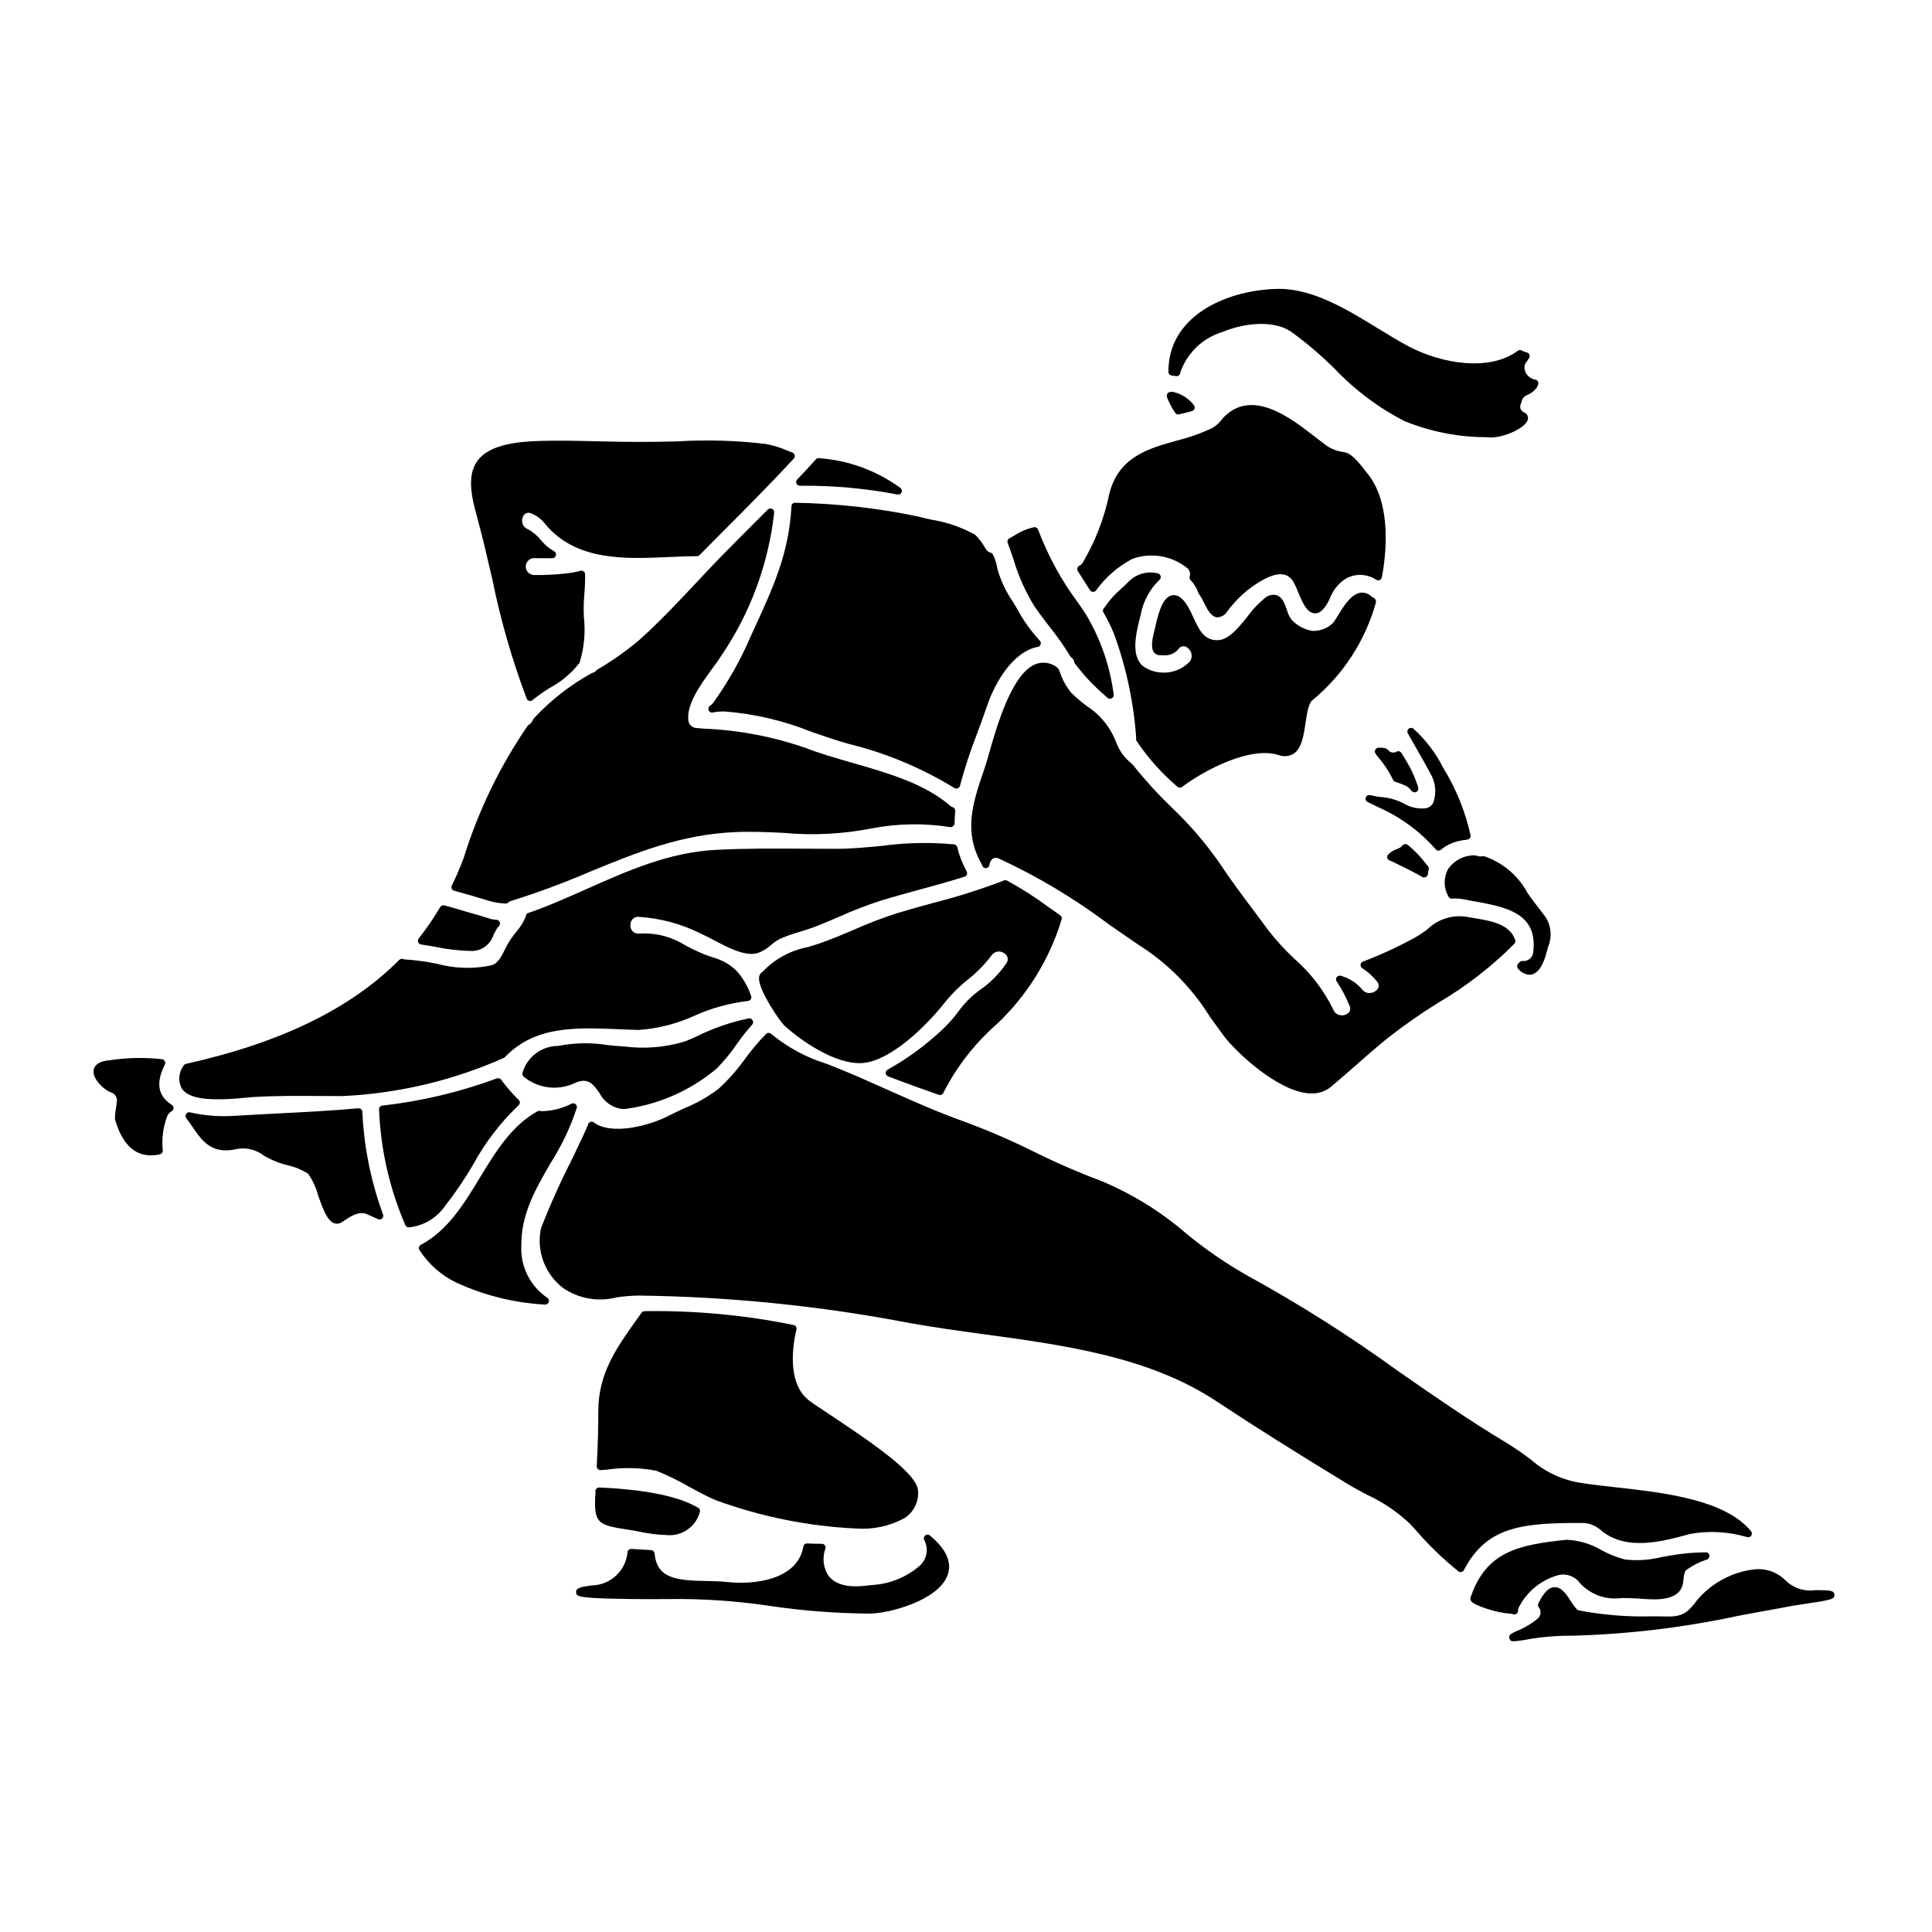 <?xml version="1.0" encoding="UTF-8"?>
<!-- Uploaded to: ICON Repo, www.iconrepo.com, Generator: ICON Repo Mixer Tools -->
<svg fill="#000000" width="800px" height="800px" version="1.1" viewBox="144 144 512 512" xmlns="http://www.w3.org/2000/svg">
 <g>
  <path d="m455.41 253.39c0.184 0.277 0.492 0.445 0.824 0.449 0.082-0.004 0.164-0.012 0.242-0.031l1.039-0.254c0.875-0.211 1.664-0.395 2.391-0.617v-0.004c0.324-0.094 0.582-0.352 0.672-0.68 0.094-0.328 0.008-0.68-0.223-0.93-1.348-1.715-3.238-2.926-5.359-3.438-0.262-0.039-0.523-0.047-0.785-0.02-0.262 0-0.516 0.102-0.699 0.289-0.184 0.184-0.289 0.434-0.285 0.695-0.008 0.238 0.039 0.477 0.137 0.691 0.562 1.344 1.246 2.629 2.047 3.848z"/>
  <path d="m412.59 292.25c1.301 4.41 3.188 8.621 5.609 12.527 1.285 1.859 2.602 3.57 3.871 5.223 2.023 2.519 3.879 5.16 5.566 7.914 0.039 0.062 0.086 0.121 0.137 0.176l0.211 0.203h0.004c0.363 0.242 0.605 0.625 0.672 1.055 0.02 0.164 0.078 0.32 0.172 0.453 2.352 3.144 5.051 6.016 8.043 8.559l0.621 0.566c0.18 0.168 0.418 0.262 0.668 0.262 0.164-0.004 0.324-0.043 0.469-0.121 0.371-0.199 0.57-0.613 0.496-1.031-0.961-7.547-3.484-14.809-7.414-21.324l-1.902-2.82c-4.473-5.969-8.074-12.543-10.699-19.523-0.16-0.461-0.629-0.738-1.113-0.656-1.883 0.441-3.672 1.211-5.293 2.269-0.395 0.227-0.789 0.461-1.215 0.684-0.43 0.238-0.621 0.758-0.445 1.219 0.543 1.441 1.047 2.902 1.543 4.367z"/>
  <path d="m432.02 299.09 0.848 1.312h-0.004c0.176 0.27 0.469 0.438 0.789 0.453 0.324 0.016 0.633-0.133 0.82-0.395 2.523-3.508 5.832-6.375 9.66-8.371 4.82-1.715 10.184-0.867 14.242 2.254 0.832 0.531 1.203 1.555 0.902 2.496-0.082 0.336 0.016 0.691 0.262 0.938 0.93 0.945 1.629 2.098 2.035 3.363 0.086 0.188 0.207 0.359 0.348 0.508 0.426 0.656 0.801 1.344 1.133 2.051 0.914 1.836 1.859 3.731 3.469 3.894h0.223c1.016-0.094 1.93-0.66 2.465-1.527 1.773-2.402 3.883-4.535 6.262-6.336 5.695-4.039 9.117-4.613 11.09-1.863 0.543 0.91 1 1.871 1.367 2.863 1.18 2.828 2.394 5.762 4.531 5.809h0.051c1.855 0 3.148-2.273 3.938-3.992l-0.004 0.004c0.82-2.191 2.344-4.047 4.332-5.281 2.531-1.344 5.594-1.191 7.981 0.395 0.277 0.152 0.613 0.164 0.898 0.031 0.289-0.133 0.496-0.395 0.559-0.707 1.016-5.402 2.715-18.84-3.422-26.973-4.258-5.656-5.34-6.035-7.191-6.297-1.812-0.285-3.512-1.074-4.894-2.281-0.789-0.555-1.633-1.215-2.555-1.934-6.266-4.844-16.746-12.953-24.281-4.457v0.004c-0.949 1.34-2.285 2.363-3.824 2.938-2.617 1.148-5.328 2.07-8.102 2.754-7.644 2.129-15.547 4.328-17.992 14.203v0.004c-1.32 6.402-3.695 12.539-7.027 18.168-0.195 0.348-0.5 0.621-0.863 0.785-0.262 0.113-0.465 0.336-0.547 0.609-0.09 0.273-0.051 0.57 0.102 0.812 0.785 1.266 1.59 2.512 2.402 3.766z"/>
  <path d="m274.51 297.7c2.18 10.711 5.211 21.227 9.07 31.453 0.121 0.301 0.379 0.523 0.695 0.594 0.07 0.016 0.141 0.023 0.215 0.023 0.242 0 0.477-0.09 0.656-0.254 1.43-1.164 2.938-2.231 4.512-3.191 3.094-1.637 5.797-3.918 7.926-6.691 1.223-3.91 1.613-8.035 1.145-12.102-0.027-0.941-0.055-1.781-0.055-2.461 0-1.133 0.09-2.391 0.184-3.684 0.156-1.727 0.223-3.457 0.195-5.188 0-0.312-0.145-0.602-0.395-0.789-0.246-0.18-0.566-0.23-0.859-0.137-1.195 0.332-2.422 0.559-3.656 0.668-2.887 0.352-5.797 0.5-8.703 0.441-1.184-0.07-2.106-1.051-2.106-2.234 0-1.188 0.922-2.168 2.106-2.238 0.598 0 1.219 0 1.859 0.02 1.004 0 2.047 0.031 3.09 0h-0.004c0.445-0.008 0.824-0.309 0.934-0.738 0.109-0.43-0.078-0.879-0.465-1.098-0.484-0.277-0.949-0.586-1.398-0.918-0.75-0.582-1.438-1.242-2.047-1.969-0.957-1.219-2.156-2.231-3.523-2.957-0.812-0.309-1.391-1.039-1.496-1.898-0.137-0.805 0.148-1.625 0.758-2.164 0.492-0.359 1.148-0.402 1.684-0.113 1.473 0.594 2.754 1.586 3.699 2.863 8.168 9.777 21.152 9.207 32.629 8.684 2.621-0.113 5.117-0.223 7.519-0.223v-0.004c0.262 0 0.516-0.105 0.699-0.293 2.031-2.055 4.066-4.106 6.109-6.148 6.277-6.297 12.77-12.816 18.895-19.434h-0.004c0.219-0.238 0.301-0.57 0.227-0.883-0.07-0.312-0.297-0.57-0.594-0.691l-1.328-0.52c-1.844-0.816-3.777-1.41-5.762-1.773-7.785-0.926-15.641-1.152-23.469-0.684-6.879 0.203-13.531 0.172-20.27 0-5.672-0.141-11.539-0.293-17.273-0.074-8.148 0.34-13.039 2.004-15.398 5.25-2.832 3.894-1.574 9.621 0 15.148 1.469 5.438 2.746 11.016 4 16.406z"/>
  <path d="m355.97 272.73c8.676-0.098 17.336 0.68 25.852 2.316 0.066 0.016 0.137 0.023 0.203 0.023 0.441 0 0.828-0.297 0.945-0.723 0.121-0.426-0.059-0.875-0.438-1.105-6.309-4.566-13.766-7.277-21.535-7.828-0.301-0.039-0.602 0.086-0.785 0.328-1.594 1.785-3.254 3.57-4.938 5.32-0.273 0.281-0.352 0.699-0.203 1.062 0.152 0.363 0.504 0.602 0.895 0.605z"/>
  <path d="m353.75 278.16c-0.676 12.434-4.723 21.207-9.816 32.316l-1.145 2.5v-0.004c-2.562 5.953-5.75 11.613-9.508 16.895v0.023c-0.297 0.449-0.672 0.836-1.113 1.148-0.402 0.266-0.551 0.785-0.352 1.227 0.191 0.441 0.684 0.676 1.148 0.547 1.035-0.215 2.094-0.301 3.148-0.258 7.879 0.617 15.621 2.438 22.949 5.398 3.148 1.094 6.445 2.227 9.703 3.148 9.918 2.418 19.398 6.367 28.105 11.699 0.266 0.191 0.609 0.238 0.914 0.125 0.309-0.113 0.539-0.367 0.621-0.688 1.27-4.754 2.805-9.434 4.606-14.016 0.875-2.363 1.738-4.691 2.512-6.984 2.176-6.531 7.019-14.586 13.5-15.809v0.004c0.348-0.066 0.637-0.312 0.754-0.645 0.113-0.336 0.039-0.707-0.188-0.973-1.945-2.086-3.66-4.371-5.117-6.816-0.516-1-1.211-2.156-1.969-3.394-1.844-2.68-3.25-5.633-4.164-8.754-0.188-1.348-0.586-2.652-1.184-3.875-0.129-0.273-0.375-0.469-0.672-0.531-0.547-0.133-1.008-0.5-1.258-1-0.727-1.305-1.617-2.516-2.648-3.594-0.059-0.066-0.129-0.121-0.203-0.168-3.574-1.973-7.461-3.309-11.492-3.957-1.34-0.297-2.633-0.578-3.828-0.902-10.625-2.203-21.43-3.402-32.277-3.59-0.262-0.027-0.523 0.059-0.719 0.234-0.195 0.176-0.309 0.426-0.309 0.691z"/>
  <path d="m454.55 243.52c0.359 0.031 0.746 0.09 1.105 0.152 0.285 0.051 0.574-0.031 0.789-0.219 0.223-0.188 0.348-0.465 0.352-0.754 1.781-5.141 5.914-9.121 11.121-10.707 6.871-2.828 14.168-2.875 18.207-0.109 4.125 2.992 8.008 6.301 11.621 9.891 5.324 5.602 11.555 10.27 18.422 13.809 6.906 2.816 14.293 4.269 21.75 4.281l0.996 0.062h0.352c3.34 0 9.055-2.496 9.625-4.723h-0.004c0.211-0.773-0.195-1.586-0.941-1.879-0.461-0.188-0.824-0.559-1.004-1.023-0.141-0.523-0.07-1.078 0.199-1.543 0.047-0.086 0.078-0.18 0.098-0.273 0.121-0.793 0.652-1.465 1.398-1.762 0.75-0.289 2.754-1.387 3.023-3 0.043-0.258-0.02-0.523-0.176-0.734-0.152-0.211-0.383-0.352-0.641-0.391-0.082-0.012-0.164-0.012-0.246 0-0.293-0.117-0.578-0.246-0.855-0.395-1.258-0.676-1.945-2.082-1.695-3.492 0.141-0.312 0.324-0.605 0.543-0.867 0.254-0.332 0.477-0.684 0.676-1.047 0.129-0.254 0.141-0.551 0.031-0.816-0.109-0.262-0.328-0.465-0.602-0.551-0.117-0.043-0.238-0.082-0.359-0.109-0.359-0.098-0.703-0.234-1.023-0.418-0.34-0.195-0.766-0.176-1.082 0.059-7.606 5.637-20.301 3.363-28.875-1.137-2.609-1.371-5.309-3.031-8.172-4.785-8.02-4.922-17.078-10.484-26.164-10.484h-0.641c-13.906 0.395-28.828 7.438-28.734 21.969v-0.004c-0.012 0.52 0.387 0.961 0.906 1z"/>
  <path d="m490.37 433.7c0.41 0.047 0.82 0.07 1.234 0.07 1.887 0.047 3.723-0.59 5.172-1.797 2.078-1.75 4.172-3.598 6.297-5.445 2.805-2.473 5.707-5.027 8.543-7.324 4.344-3.414 8.875-6.578 13.57-9.488 7.363-4.32 14.141-9.574 20.16-15.629 0.238-0.262 0.316-0.633 0.207-0.973-1.402-4.238-6.559-5.094-10.699-5.777-0.645-0.105-1.27-0.211-1.879-0.324h0.004c-3.852-0.707-7.809 0.484-10.629 3.203-1.125 0.879-2.316 1.668-3.566 2.359-4.383 2.391-8.922 4.481-13.586 6.254-0.348 0.129-0.59 0.441-0.633 0.812-0.043 0.367 0.129 0.727 0.438 0.93 1.508 0.969 2.848 2.18 3.961 3.59 0.398 0.434 0.52 1.055 0.316 1.609-0.402 0.77-1.168 1.285-2.035 1.363-0.867 0.137-1.734-0.219-2.258-0.922-1.469-1.742-3.434-3-5.629-3.609-0.395-0.141-0.836-0.008-1.09 0.324-0.258 0.332-0.277 0.785-0.051 1.137 1.371 2.039 2.519 4.215 3.43 6.496 0.281 0.543 0.23 1.199-0.133 1.691-0.594 0.637-1.465 0.934-2.32 0.789-0.855-0.117-1.57-0.695-1.863-1.504-2.527-5.172-6.074-9.777-10.422-13.547-2.426-2.297-4.676-4.766-6.738-7.394-1.332-1.82-2.676-3.613-4.027-5.41-3.047-4.051-6.188-8.238-9.008-12.547-3.766-5.367-8.059-10.34-12.82-14.844-3.613-3.492-6.996-7.219-10.125-11.152-0.035-0.039-0.18-0.188-0.219-0.223-1.93-1.496-3.394-3.508-4.219-5.805-1.52-3.945-4.269-7.301-7.84-9.566-1.398-1.059-2.734-2.203-3.992-3.426-1.328-1.598-2.348-3.43-3-5.402l-0.355-0.859c-0.07-0.168-0.184-0.312-0.332-0.414-1.555-1.277-3.656-1.668-5.562-1.031-6.453 2.25-10.48 16.422-12.645 24.035-0.395 1.344-0.684 2.414-0.914 3.074l-0.449 1.328c-2.82 8.297-5.488 16.137-0.434 24.777 0 0.043 0.078 0.277 0.094 0.316v-0.008c0.156 0.426 0.586 0.684 1.035 0.625 0.449-0.055 0.805-0.406 0.859-0.855 0.047-0.68 0.398-1.305 0.957-1.699 0.469-0.238 1.027-0.238 1.496 0 10.309 4.769 20.078 10.613 29.156 17.434 3.344 2.332 6.672 4.648 10.016 6.852 6.711 4.637 12.398 10.602 16.707 17.523 1.18 1.668 2.441 3.414 3.812 5.262 3.047 4.062 13.719 14.18 22.008 15.121z"/>
  <path d="m403.38 406.57c-2.133 1.602-4.008 3.523-5.551 5.699-1.07 1.441-2.254 2.789-3.539 4.039-4.512 4.356-9.566 8.102-15.043 11.156-0.34 0.18-0.543 0.543-0.52 0.926 0.023 0.387 0.27 0.723 0.629 0.859 1.867 0.723 3.641 1.371 5.211 1.945l2.312 0.852c1.969 0.703 3.938 1.41 5.902 2.086h0.004c0.484 0.168 1.02-0.066 1.223-0.539 3.519-6.918 8.328-13.094 14.168-18.207 8.055-7.598 13.977-17.176 17.184-27.773 0.102-0.402-0.055-0.82-0.395-1.055-0.988-0.68-1.969-1.375-2.945-2.066-3.559-2.648-7.301-5.039-11.195-7.16-0.355-0.137-0.758-0.09-1.074 0.121-6.07 2.312-12.273 4.273-18.57 5.867-3.172 0.867-6.352 1.738-9.57 2.719v0.004c-3.852 1.246-7.633 2.699-11.328 4.348-2.949 1.25-5.992 2.551-9.055 3.606-1.066 0.359-2.129 0.676-3.184 0.992-4.574 0.879-8.758 3.172-11.965 6.551-0.035 0.02-0.234 0.16-0.27 0.184h0.004c-0.438 0.379-0.684 0.938-0.668 1.516-0.094 3.316 5.676 11.602 6.691 12.531 4.863 4.398 15.031 11.414 22.305 9.711 7.703-1.734 16.562-11.02 20.582-16.242 1.688-2.039 3.578-3.894 5.648-5.535 2.41-1.883 4.562-4.074 6.398-6.523 0.367-0.535 0.938-0.898 1.578-1 0.641-0.102 1.297 0.066 1.809 0.461 0.453 0.258 0.773 0.699 0.875 1.211 0.102 0.512-0.027 1.039-0.348 1.449-1.953 2.863-4.434 5.332-7.305 7.269z"/>
  <path d="m537.32 370.91c-0.141-0.031-0.289-0.031-0.43 0-0.516 0.113-1.051 0.066-1.535-0.137-0.102-0.051-0.211-0.074-0.324-0.074-0.129-0.027-0.262-0.039-0.395-0.035-2.805 0.035-5.41 1.449-6.965 3.781-1.148 2.258-1.082 4.941 0.176 7.141 0.172 0.379 0.566 0.602 0.98 0.551 0.988-0.082 1.988-0.023 2.961 0.176l2.098 0.395c9.16 1.617 17.809 3.148 16.418 13.832-0.223 1.344-1.457 2.277-2.812 2.129-0.32-0.02-0.633 0.117-0.828 0.375-0.098 0.113-0.195 0.223-0.305 0.32-0.383 0.379-0.391 0.988-0.023 1.379 0.723 0.914 1.793 1.484 2.957 1.574 0.242 0 0.484-0.031 0.723-0.094 2.168-0.582 3.324-3.684 3.938-6.176l0.246-0.965c1.152-2.621 0.926-5.641-0.605-8.062-0.559-0.746-1.129-1.484-1.703-2.223-1.047-1.348-2.129-2.754-3.074-4.141-2.457-4.59-6.566-8.074-11.496-9.746z"/>
  <path d="m522.05 373.11c-1.438-1.93-3.106-3.676-4.969-5.199-0.211-0.176-0.484-0.258-0.754-0.223-0.273 0.031-0.52 0.172-0.68 0.395-0.168 0.227-0.383 0.418-0.633 0.555-0.238 0.125-0.484 0.234-0.734 0.336-0.949 0.301-1.801 0.844-2.477 1.574-0.176 0.246-0.227 0.562-0.137 0.855 0.09 0.289 0.309 0.523 0.594 0.629l0.328 0.137c0.148 0.062 0.301 0.129 0.352 0.141l0.395 0.195c0.395 0.195 0.762 0.395 1.121 0.543 2.16 1.062 4.387 2.164 6.481 3.367l-0.004 0.004c0.133 0.074 0.281 0.117 0.438 0.113 0.168 0 0.336-0.043 0.492-0.117 0.297-0.16 0.5-0.453 0.547-0.789 0.043-0.398 0.113-0.793 0.215-1.18 0.09-0.309 0.023-0.645-0.18-0.895 0 0-0.191-0.219-0.211-0.238z"/>
  <path d="m446.3 306.96c0.625-3.539 2.359-6.785 4.949-9.27 0.297-0.242 0.43-0.633 0.336-1.004-0.09-0.371-0.387-0.656-0.762-0.734-2.82-0.695-5.797 0.168-7.809 2.266-0.578 0.582-1.18 1.152-1.797 1.723h-0.004c-1.695 1.441-3.191 3.109-4.438 4.957-0.039 0.035-0.242 0.246-0.277 0.293v-0.004c-0.246 0.312-0.277 0.742-0.082 1.086 1.039 1.797 1.957 3.656 2.754 5.57 3.273 8.91 5.269 18.234 5.93 27.703-0.031 0.117-0.047 0.234-0.047 0.355 0.031 0.238 0.129 0.461 0.281 0.645 3 4.441 6.59 8.453 10.672 11.93 0.352 0.32 0.883 0.348 1.262 0.062 6.219-4.664 18.152-10.777 25.504-8.461l0.004-0.004c1.301 0.512 2.766 0.406 3.984-0.281 2.211-1.391 2.723-4.844 3.215-8.191 0.395-2.555 0.766-5.195 1.844-6.047h-0.004c8.133-6.707 14.004-15.754 16.82-25.91 0.094-0.5-0.16-1.004-0.621-1.223-0.199-0.086-0.383-0.199-0.551-0.332-0.766-0.762-1.832-1.133-2.902-1.012-2.504 0.355-4.453 3.523-6.012 6.07-0.391 0.684-0.824 1.34-1.301 1.969-1.445 1.395-3.394 2.144-5.406 2.078-2.148-0.332-4.117-1.387-5.586-2.988-0.555-0.766-0.961-1.629-1.203-2.543-0.598-1.703-1.215-3.465-2.754-3.938-1.121-0.262-2.297 0.043-3.148 0.812-1.688 1.383-3.191 2.981-4.473 4.746-2.516 3.148-5.117 6.379-8.121 6.379-3.543 0-4.863-2.914-6.277-5.996v0.004c-0.457-1.062-0.984-2.094-1.574-3.09-0.496-0.789-1.969-3.211-4.062-2.828-1.969 0.352-3.363 3-4.531 8.598-0.023 0.109-0.066 0.289-0.125 0.512-0.59 2.285-1.141 4.832-0.117 6.094v-0.004c0.398 0.461 0.988 0.719 1.598 0.695h0.633c1.594 0.211 3.18-0.41 4.207-1.645 0.25-0.402 0.668-0.672 1.137-0.73 0.473-0.059 0.945 0.098 1.285 0.422 0.562 0.41 0.938 1.023 1.043 1.707 0.109 0.688-0.062 1.387-0.477 1.941-3.199 3.289-8.273 3.863-12.129 1.375-3.66-2.629-2.094-8.922-1.055-13.09z"/>
  <path d="m515.4 343.56c-0.27-0.457-0.855-0.617-1.32-0.355-0.75 0.449-1.723 0.25-2.242-0.457-0.418-0.484-1.18-0.652-2.543-0.594-0.34 0.016-0.645 0.203-0.812 0.5s-0.172 0.656-0.008 0.953c0.238 0.43 0.527 0.824 0.859 1.184 1.547 1.781 2.844 3.769 3.856 5.902 0.117 0.25 0.34 0.438 0.605 0.516 0.988 0.293 1.953 0.656 2.883 1.09 0.48 0.285 0.898 0.66 1.234 1.102 0.23 0.324 0.586 0.535 0.98 0.582 0.172-0.004 0.34-0.051 0.488-0.141 0.746-0.434 0.531-1.035 0.078-2.297-0.457-1.32-1-2.606-1.625-3.852-0.539-1.027-1.148-2.023-1.746-3.008z"/>
  <path d="m525.22 369.42c0.227 0.004 0.449-0.074 0.625-0.219 1.254-1.039 2.719-1.793 4.297-2.211 0.887-0.23 1.793-0.391 2.707-0.484 0.273-0.031 0.52-0.172 0.68-0.395 0.164-0.215 0.234-0.488 0.191-0.754-1.398-6.289-3.832-12.301-7.195-17.793l-0.168-0.301-0.004 0.004c-1.957-3.848-4.609-7.297-7.816-10.184-0.371-0.281-0.891-0.258-1.242 0.051-0.348 0.309-0.434 0.82-0.203 1.223l1.613 2.824c1.914 3.348 4.812 8.406 5.059 9.254v0.004c0.785 2.051 0.797 4.316 0.027 6.375-0.395 0.695-1.062 1.195-1.84 1.379-2.102 0.25-4.223-0.215-6.027-1.312-1.887-0.961-3.949-1.531-6.066-1.668-0.816-0.078-1.625-0.223-2.414-0.434-0.289-0.074-1.18-0.301-1.496 0.555-0.316 0.855 0.395 1.18 1.219 1.574 0.492 0.227 1.258 0.586 2.363 1.125 5.707 2.562 10.801 6.32 14.93 11.023 0.184 0.23 0.465 0.363 0.762 0.363z"/>
  <path d="m390.43 550.92c-0.344-0.289-0.844-0.309-1.207-0.039-0.367 0.266-0.5 0.746-0.328 1.164 1.238 2.234 0.812 5.023-1.039 6.785-3.621 3.188-8.23 5.035-13.051 5.231-3.914 0.566-8.75 0.789-11.309-2.535-1.367-2.152-1.633-4.828-0.719-7.211 0.059-0.289-0.016-0.59-0.203-0.82-0.188-0.23-0.465-0.367-0.762-0.367-1.293 0-2.59-0.031-3.894-0.094-0.5-0.043-0.949 0.312-1.016 0.812-1.574 9.02-13.383 10.168-20.125 9.406-1.785-0.195-3.715-0.23-5.586-0.266-8.109-0.141-13.074-0.707-13.727-7.309l0.004 0.004c-0.047-0.48-0.438-0.859-0.922-0.887l-1.402-0.082c-1.207-0.07-2.5-0.145-3.805-0.234-0.492-0.031-0.934 0.305-1.035 0.785-0.402 4.961-4.5 8.809-9.477 8.887-2.871 0.395-4.242 0.621-4.148 1.836 0.082 1.035 0.117 1.508 11.664 1.727 5.309 0.105 11.133 0.082 12.344 0.059h-0.004c9.164-0.148 18.32 0.461 27.383 1.82 8.734 1.289 17.543 1.965 26.371 2.027 5.09 0 18.266-3.469 20.688-10.195 1.215-3.387-0.363-6.922-4.695-10.504z"/>
  <path d="m354.95 495.57c-0.148-0.227-0.383-0.383-0.648-0.434-13.004-2.644-26.254-3.875-39.52-3.664-0.309 0.012-0.59 0.164-0.766 0.418l-1.355 1.902c-5.195 7.277-10.102 14.168-10.102 24.129 0 4.516-0.133 9.305-0.414 14.648l0.004-0.004c-0.012 0.285 0.094 0.559 0.297 0.758 0.203 0.191 0.48 0.289 0.758 0.273l1.574-0.121c4.371-0.645 8.816-0.547 13.156 0.289 2.988 1.211 5.887 2.629 8.684 4.238 2.258 1.234 4.594 2.512 7.008 3.543h-0.004c12.008 4.402 24.617 6.945 37.395 7.535 4.422 0.305 8.844-0.664 12.734-2.793 2.406-1.57 3.762-4.328 3.543-7.191-0.172-4.461-11.164-12.102-23.387-20.211-2.523-1.668-4.512-2.988-5.512-3.746-6.168-4.769-4.109-15.609-3.328-18.812v-0.004c0.059-0.258 0.02-0.527-0.117-0.754z"/>
  <path d="m301.8 539.19v0.453c-0.512 7.902 0.469 8.52 8.336 9.684 1.004 0.145 2.062 0.348 3.148 0.551 2.387 0.527 4.816 0.836 7.258 0.922 4.07 0.449 7.859-2.137 8.926-6.09 0.148-0.465-0.062-0.965-0.5-1.184l-1.105-0.57c-6.793-3.543-18.609-4.496-25.043-4.754-0.27-0.008-0.527 0.094-0.723 0.277-0.195 0.184-0.301 0.441-0.297 0.711z"/>
  <path d="m625.14 565.4c-3.016 0.449-6.062-0.59-8.172-2.789-2.148-2.043-5.082-3.035-8.027-2.723-5.852 0.688-11.23 3.551-15.07 8.016-2.207 2.918-3.594 4.539-7.629 4.481-1.309-0.02-2.644-0.031-4.012-0.043v-0.004c-6.664 0.207-13.332-0.32-19.883-1.574-0.551-0.133-1.434-1.48-2.07-2.465-1.18-1.812-2.406-3.68-4.211-3.68h-0.199c-1.484 0.094-2.809 1.461-4.184 4.297v0.004c-0.156 0.324-0.121 0.711 0.09 1.004 0.691 0.832 0.66 2.043-0.07 2.84-1.652 1.43-3.531 2.574-5.566 3.383-1.711 0.789-2.418 1.125-2.117 2.07 0.164 0.512 0.395 0.742 1.18 0.742h0.004c1.508-0.121 3.008-0.348 4.488-0.668 3.707-0.578 7.457-0.852 11.207-0.82 14.68-0.398 29.289-2.152 43.645-5.238 2.418-0.469 4.848-0.91 7.289-1.348 2.363-0.426 4.746-0.855 7.125-1.316 0.516-0.098 1.617-0.266 2.918-0.453 7.727-1.141 8.344-1.332 8.266-2.516-0.105-1.09-1.043-1.199-5-1.199z"/>
  <path d="m545.03 571.81c0.301 0.086 0.621 0.027 0.867-0.156 0.25-0.188 0.395-0.477 0.398-0.789-0.008-0.25 0.031-0.5 0.121-0.734 2.133-4.305 6.016-7.484 10.656-8.727 1.957-0.445 4 0.23 5.305 1.754 2.789 3.316 7.094 4.953 11.379 4.332 1.262 0 2.684 0.031 4.328 0.133l0.934 0.07c3.606 0.27 10.277 0.789 11.02-4.297 0.031-0.207 0.059-0.453 0.09-0.715 0.09-0.875 0.227-2.191 0.789-2.637v-0.004c1.664-1.195 3.504-2.125 5.457-2.754 0.449-0.164 0.715-0.629 0.633-1.102-0.059-0.488-0.492-0.844-0.98-0.809-3.129 0.031-6.25 0.312-9.336 0.848-0.789 0.121-1.551 0.27-2.363 0.414-3.168 0.797-6.457 1.016-9.703 0.645-2.106-0.562-4.141-1.359-6.062-2.387-2.84-1.707-6.062-2.688-9.375-2.844-12.754 1.32-21.414 3.102-25.492 15.371h-0.004c-0.086 0.434 0.074 0.879 0.418 1.156 0.18 0.152 0.375 0.281 0.582 0.395 1.121 0.574 2.289 1.051 3.496 1.41 1.988 0.68 4.051 1.105 6.144 1.262 0.238 0.02 0.477 0.078 0.699 0.164z"/>
  <path d="m563.53 547.6c1.637 0.066 3.207 0.664 4.473 1.711 6.715 5.938 16.574 3.211 23.969 1.18 5.027-0.887 10.191-0.586 15.078 0.875 0.414 0.105 0.848-0.074 1.062-0.438 0.227-0.359 0.199-0.82-0.074-1.145-6.894-8.406-23.09-10.215-36.094-11.664-3.148-0.355-6.144-0.684-8.578-1.082h0.004c-5.008-0.672-9.711-2.797-13.523-6.109-2.164-1.676-4.422-3.231-6.758-4.652-9.711-5.816-19.285-12.465-28.535-18.895h-0.004c-12.723-9.234-26.016-17.664-39.801-25.234-5.773-3.258-11.25-7.012-16.363-11.227-6.699-5.793-14.27-10.484-22.438-13.91-6.066-2.273-12.016-4.856-17.82-7.734-6.074-3.019-12.305-5.711-18.664-8.059-6.922-2.449-13.602-5.441-20.074-8.332-4.328-1.938-8.797-3.938-13.332-5.777-0.965-0.395-1.969-0.789-2.969-1.18-5.375-1.656-10.371-4.344-14.711-7.922-0.383-0.371-0.988-0.371-1.371 0-2.043 2.106-3.934 4.356-5.656 6.727-2.035 2.84-4.359 5.461-6.934 7.82-2.781 2.106-5.824 3.836-9.055 5.148-1.387 0.637-2.754 1.266-4.047 1.938-5.324 2.781-15.352 5.289-19.938 1.82l0.004-0.004c-0.285-0.215-0.66-0.258-0.984-0.117-0.328 0.141-0.551 0.445-0.59 0.797-0.273 0.789-2.281 5.008-4.223 9.09-3.047 5.953-5.789 12.059-8.219 18.289-0.621 2.945-0.391 6.004 0.664 8.82 1.059 2.812 2.898 5.269 5.301 7.078 4.144 2.785 9.281 3.66 14.109 2.398 1.898-0.281 3.812-0.438 5.731-0.473 24.195 0.293 48.316 2.742 72.078 7.316 6.394 1.145 13.125 2.062 19.633 2.953 21.488 2.934 43.691 5.965 61.512 17.75 9.883 6.551 20.594 13.305 34.719 21.895 1.629 0.992 3.418 1.941 5.144 2.863 4.164 1.918 7.988 4.496 11.332 7.633l1.668 1.82c3.414 3.945 7.172 7.574 11.23 10.848 0.172 0.129 0.383 0.199 0.598 0.203 0.074 0 0.145-0.012 0.215-0.031 0.281-0.059 0.523-0.242 0.656-0.5 6.156-11.879 16.008-12.488 31.574-12.488z"/>
  <path d="m209.19 434.9c0.789-0.074 1.449-0.137 1.969-0.172 5.902-0.363 11.957-0.312 17.812-0.281 1.906 0 3.816 0.027 5.723 0.027h0.004c14.762-0.676 29.266-4.098 42.77-10.094 0.133-0.051 0.25-0.133 0.344-0.234 8-8.355 18.859-7.871 30.355-7.383 1.656 0.074 3.32 0.145 4.973 0.191h-0.004c5.199-0.352 10.285-1.648 15.016-3.828 4.449-1.984 9.176-3.289 14.016-3.859 0.316-0.012 0.613-0.18 0.785-0.445 0.18-0.266 0.211-0.602 0.09-0.898-0.832-2.519-2.191-4.836-3.984-6.793-1.793-1.664-3.969-2.856-6.336-3.477-0.664-0.227-1.344-0.457-2.023-0.727-2.195-0.883-4.32-1.934-6.356-3.148-3.422-1.832-7.297-2.652-11.164-2.363-0.586 0.012-1.148-0.219-1.551-0.641s-0.609-0.992-0.57-1.574c-0.012-0.574 0.18-1.129 0.535-1.574 0.398-0.449 0.98-0.691 1.578-0.66 5.867 0.355 11.602 1.922 16.84 4.594 0.922 0.395 2.008 0.977 3.148 1.574 3.82 2.016 8.145 4.301 11.484 3.492 1.391-0.477 2.664-1.238 3.742-2.234 0.68-0.59 1.422-1.105 2.207-1.543 1.68-0.738 3.41-1.355 5.176-1.848 1.266-0.395 2.535-0.789 3.754-1.23 2.363-0.895 4.723-1.906 7.008-2.887 3.481-1.574 7.047-2.957 10.68-4.141 3.543-1.082 7.086-2.059 10.559-3.004 3.887-1.062 7.902-2.16 11.836-3.406v0.004c0.281-0.09 0.512-0.301 0.621-0.574 0.109-0.277 0.086-0.59-0.059-0.848-1.113-2.016-1.953-4.168-2.488-6.406-0.094-0.398-0.426-0.695-0.832-0.746-6.356-0.59-12.754-0.461-19.074 0.395-4.019 0.395-8.176 0.789-12.277 0.789-2.676 0-5.348-0.012-8.02-0.035-7.871-0.055-16.031-0.109-24.07 0.328-12.266 0.695-23.148 5.559-33.676 10.234-5.117 2.277-10.383 4.637-15.742 6.484v-0.008c-0.316 0.113-0.559 0.379-0.637 0.707-0.023 0.094-0.031 0.191-0.023 0.285-0.652 1.492-1.523 2.875-2.59 4.102-0.762 0.934-1.457 1.918-2.086 2.941-0.277 0.48-0.543 1.016-0.816 1.574-0.918 1.855-1.871 3.766-3.57 4.254-4.766 1.02-9.707 0.887-14.41-0.391-2.898-0.598-5.836-0.992-8.793-1.184-0.109-0.039-0.227-0.074-0.34-0.102-0.336-0.09-0.691 0.012-0.93 0.262-12.879 12.93-31.359 21.934-56.5 27.531h-0.004c-0.273 0.062-0.508 0.242-0.645 0.488-1.305 1.738-1.5 4.07-0.508 6.004 1.484 2.254 5.117 2.902 9.41 2.902 2.438 0.031 5.086-0.176 7.644-0.426z"/>
  <path d="m187.69 426.12c0.141-0.281 0.137-0.609-0.004-0.891-0.145-0.277-0.41-0.473-0.723-0.523-4.606-0.52-9.258-0.434-13.84 0.266l-0.453 0.047c-3.019 0.332-3.773 1.664-3.871 2.727-0.23 2.426 3.074 5.269 4.539 5.719 0.949 0.258 1.621 1.102 1.66 2.082-0.039 0.66-0.145 1.355-0.25 2.051-0.172 0.93-0.27 1.871-0.297 2.816 0 0.09 0.012 0.18 0.039 0.266 1.816 6.32 5.004 9.508 9.492 9.508v0.004c0.797-0.008 1.59-0.098 2.363-0.27 0.469-0.094 0.801-0.512 0.789-0.988-0.309-3.047 0.074-6.121 1.117-9 0.227-0.609 0.66-1.121 1.223-1.445 0.305-0.168 0.5-0.484 0.512-0.832 0.012-0.352-0.164-0.68-0.461-0.863-3.695-2.328-4.293-5.812-1.836-10.672z"/>
  <path d="m255.59 394.3c1.309 0.184 2.602 0.418 3.898 0.645 3.023 0.641 6.106 0.996 9.195 1.062 2.773 0.156 5.289-1.602 6.09-4.258 0.254-0.488 0.527-1.012 0.852-1.574 0.176-0.27 0.375-0.52 0.598-0.75 0.27-0.277 0.355-0.684 0.215-1.047-0.137-0.359-0.473-0.605-0.859-0.629-0.473-0.012-0.945-0.07-1.406-0.18l-1.492-0.461c-1.297-0.395-2.582-0.789-3.887-1.148-1.062-0.289-2.106-0.602-3.148-0.914-1.297-0.395-2.586-0.789-3.902-1.109h0.004c-0.422-0.113-0.871 0.074-1.09 0.449-1.711 2.902-3.617 5.684-5.703 8.328-0.215 0.273-0.266 0.645-0.133 0.969 0.129 0.324 0.426 0.555 0.77 0.605z"/>
  <path d="m273.56 382.73c1.301 0.379 2.637 0.609 3.992 0.688l0.352 0.031h0.078c0.242-0.004 0.477-0.094 0.66-0.254 0.254-0.215 0.555-0.371 0.875-0.461 7.035-2.203 13.953-4.766 20.727-7.68 12.395-5.094 24.098-9.902 38.574-10.539 4.113-0.184 8.477 0 12.707 0.199h-0.004c7.844 0.738 15.754 0.34 23.484-1.18 6.883-1.316 13.941-1.43 20.863-0.332 0.281-0.008 0.547-0.109 0.762-0.293 0.211-0.211 0.332-0.492 0.34-0.789 0.031-1.047 0.062-2.098 0.18-3.148 0.055-0.438-0.199-0.859-0.609-1.023-0.234-0.074-0.453-0.188-0.645-0.336-6.812-5.945-16.656-8.77-26.184-11.504-4.367-1.254-8.496-2.441-12.203-3.887-8.664-3.012-17.723-4.738-26.887-5.117l-1.891-0.164h0.004c-1.008 0.008-1.906-0.625-2.234-1.574-0.891-4.356 3.043-9.762 6.191-14.094 0.957-1.312 1.852-2.539 2.555-3.641 7.644-11.289 12.422-24.27 13.918-37.82 0.035-0.414-0.191-0.801-0.566-0.977-0.375-0.172-0.816-0.09-1.109 0.195l-2.824 2.82c-3.309 3.309-6.613 6.609-9.84 9.906-2.125 2.191-4.219 4.426-6.297 6.652-4.816 5.117-9.797 10.438-15.086 15.168l-0.004 0.004c-3.469 2.93-7.188 5.555-11.105 7.848-0.094 0.055-0.176 0.125-0.246 0.211-0.285 0.344-0.676 0.59-1.109 0.691-0.098 0.023-0.195 0.066-0.281 0.121-5.699 3.152-10.859 7.199-15.281 11.984-0.074 0.086-0.133 0.184-0.172 0.289-0.211 0.566-0.605 1.047-1.121 1.363-0.109 0.062-0.207 0.148-0.285 0.25-7.367 10.727-13.07 22.504-16.926 34.93l-0.121 0.328c-0.832 2.234-1.805 4.488-3.066 7.086v-0.004c-0.129 0.266-0.133 0.574-0.012 0.84 0.121 0.27 0.355 0.469 0.641 0.543 3.094 0.824 6.152 1.746 9.207 2.668z"/>
  <path d="m261.96 463.56c2.723-3.465 5.199-7.109 7.418-10.914 3.16-5.836 7.219-11.133 12.027-15.703 0.219-0.18 0.348-0.445 0.355-0.73 0.008-0.281-0.109-0.555-0.316-0.746-1.699-1.648-3.254-3.441-4.648-5.356-0.266-0.34-0.723-0.473-1.129-0.324-9.793 3.617-19.984 6.039-30.359 7.211-0.504 0.062-0.879 0.504-0.859 1.012 0.414 10.566 2.781 20.969 6.977 30.676 0.16 0.348 0.508 0.574 0.895 0.574h0.031c3.891-0.383 7.41-2.473 9.609-5.699z"/>
  <path d="m342.49 413.87c-4.836 0.992-9.527 2.609-13.945 4.82-1.316 0.582-2.406 1.066-3.109 1.328v-0.004c-5.16 1.559-10.59 2.004-15.938 1.312l-0.539-0.027c-1.18-0.066-2.512-0.195-3.887-0.336h0.004c-4.344-0.715-8.777-0.641-13.094 0.215-4.394-0.027-8.273 2.867-9.504 7.082-0.137 0.395-0.008 0.832 0.32 1.086 3.883 3.191 9.277 3.797 13.773 1.555 3.363-1.348 4.594 0.367 6.297 2.754l0.004 0.004c1.199 2.391 3.543 3.996 6.207 4.25 0.434-0.004 0.871-0.043 1.301-0.121 8.715-1.289 16.895-4.988 23.617-10.676 1.941-1.988 3.703-4.141 5.273-6.434 1.25-1.785 2.602-3.496 4.055-5.117 0.277-0.301 0.34-0.742 0.156-1.109-0.164-0.395-0.57-0.629-0.992-0.582z"/>
  <path d="m282.15 474.12c-0.059-8.406 3.758-14.984 7.797-21.941h0.004c2.879-4.539 5.195-9.41 6.891-14.508 0.117-0.375 0-0.785-0.297-1.043-0.297-0.258-0.719-0.312-1.074-0.141-2.434 1.242-5.117 1.926-7.852 1.992-0.082-0.008-0.164-0.02-0.242-0.039l-0.324-0.055c-0.207-0.031-0.418 0.008-0.598 0.113-6.898 3.797-11.156 10.805-15.273 17.582-4.191 6.902-8.527 14.039-15.648 17.801v0.004c-0.25 0.129-0.434 0.359-0.5 0.637-0.066 0.273-0.012 0.562 0.148 0.793 2.43 3.754 5.859 6.754 9.898 8.66 7.367 3.363 15.301 5.316 23.387 5.758h0.035c0.43 0 0.809-0.281 0.938-0.691 0.125-0.41-0.027-0.859-0.383-1.102-4.559-3.082-7.176-8.324-6.906-13.82z"/>
  <path d="m240.03 438.64c-0.012-0.266-0.137-0.52-0.34-0.695-0.203-0.172-0.465-0.258-0.73-0.238-6.797 0.621-13.59 0.973-20.785 1.344-3.828 0.195-7.719 0.395-11.699 0.641v-0.004c-4.051 0.305-8.125 0-12.086-0.898-0.41-0.109-0.844 0.062-1.07 0.422-0.23 0.355-0.207 0.816 0.059 1.148 0.602 0.75 1.148 1.574 1.695 2.363 2.336 3.453 4.992 7.356 11.598 5.789 2.555-0.492 5.199 0.141 7.254 1.734 1.949 1.152 4.055 2.008 6.254 2.539 1.926 0.438 3.766 1.199 5.441 2.246 1.23 1.703 2.125 3.621 2.644 5.656 1.309 3.684 2.434 6.867 4.367 7.5h0.004c0.215 0.07 0.441 0.109 0.672 0.109 0.516-0.012 1.012-0.18 1.43-0.48 2.031-1.398 4.328-3.004 6.535-2.039l2.922 1.316-0.004-0.004c0.363 0.168 0.789 0.094 1.078-0.18s0.387-0.695 0.242-1.066c-3.215-8.73-5.066-17.906-5.481-27.203z"/>
 </g>
</svg>